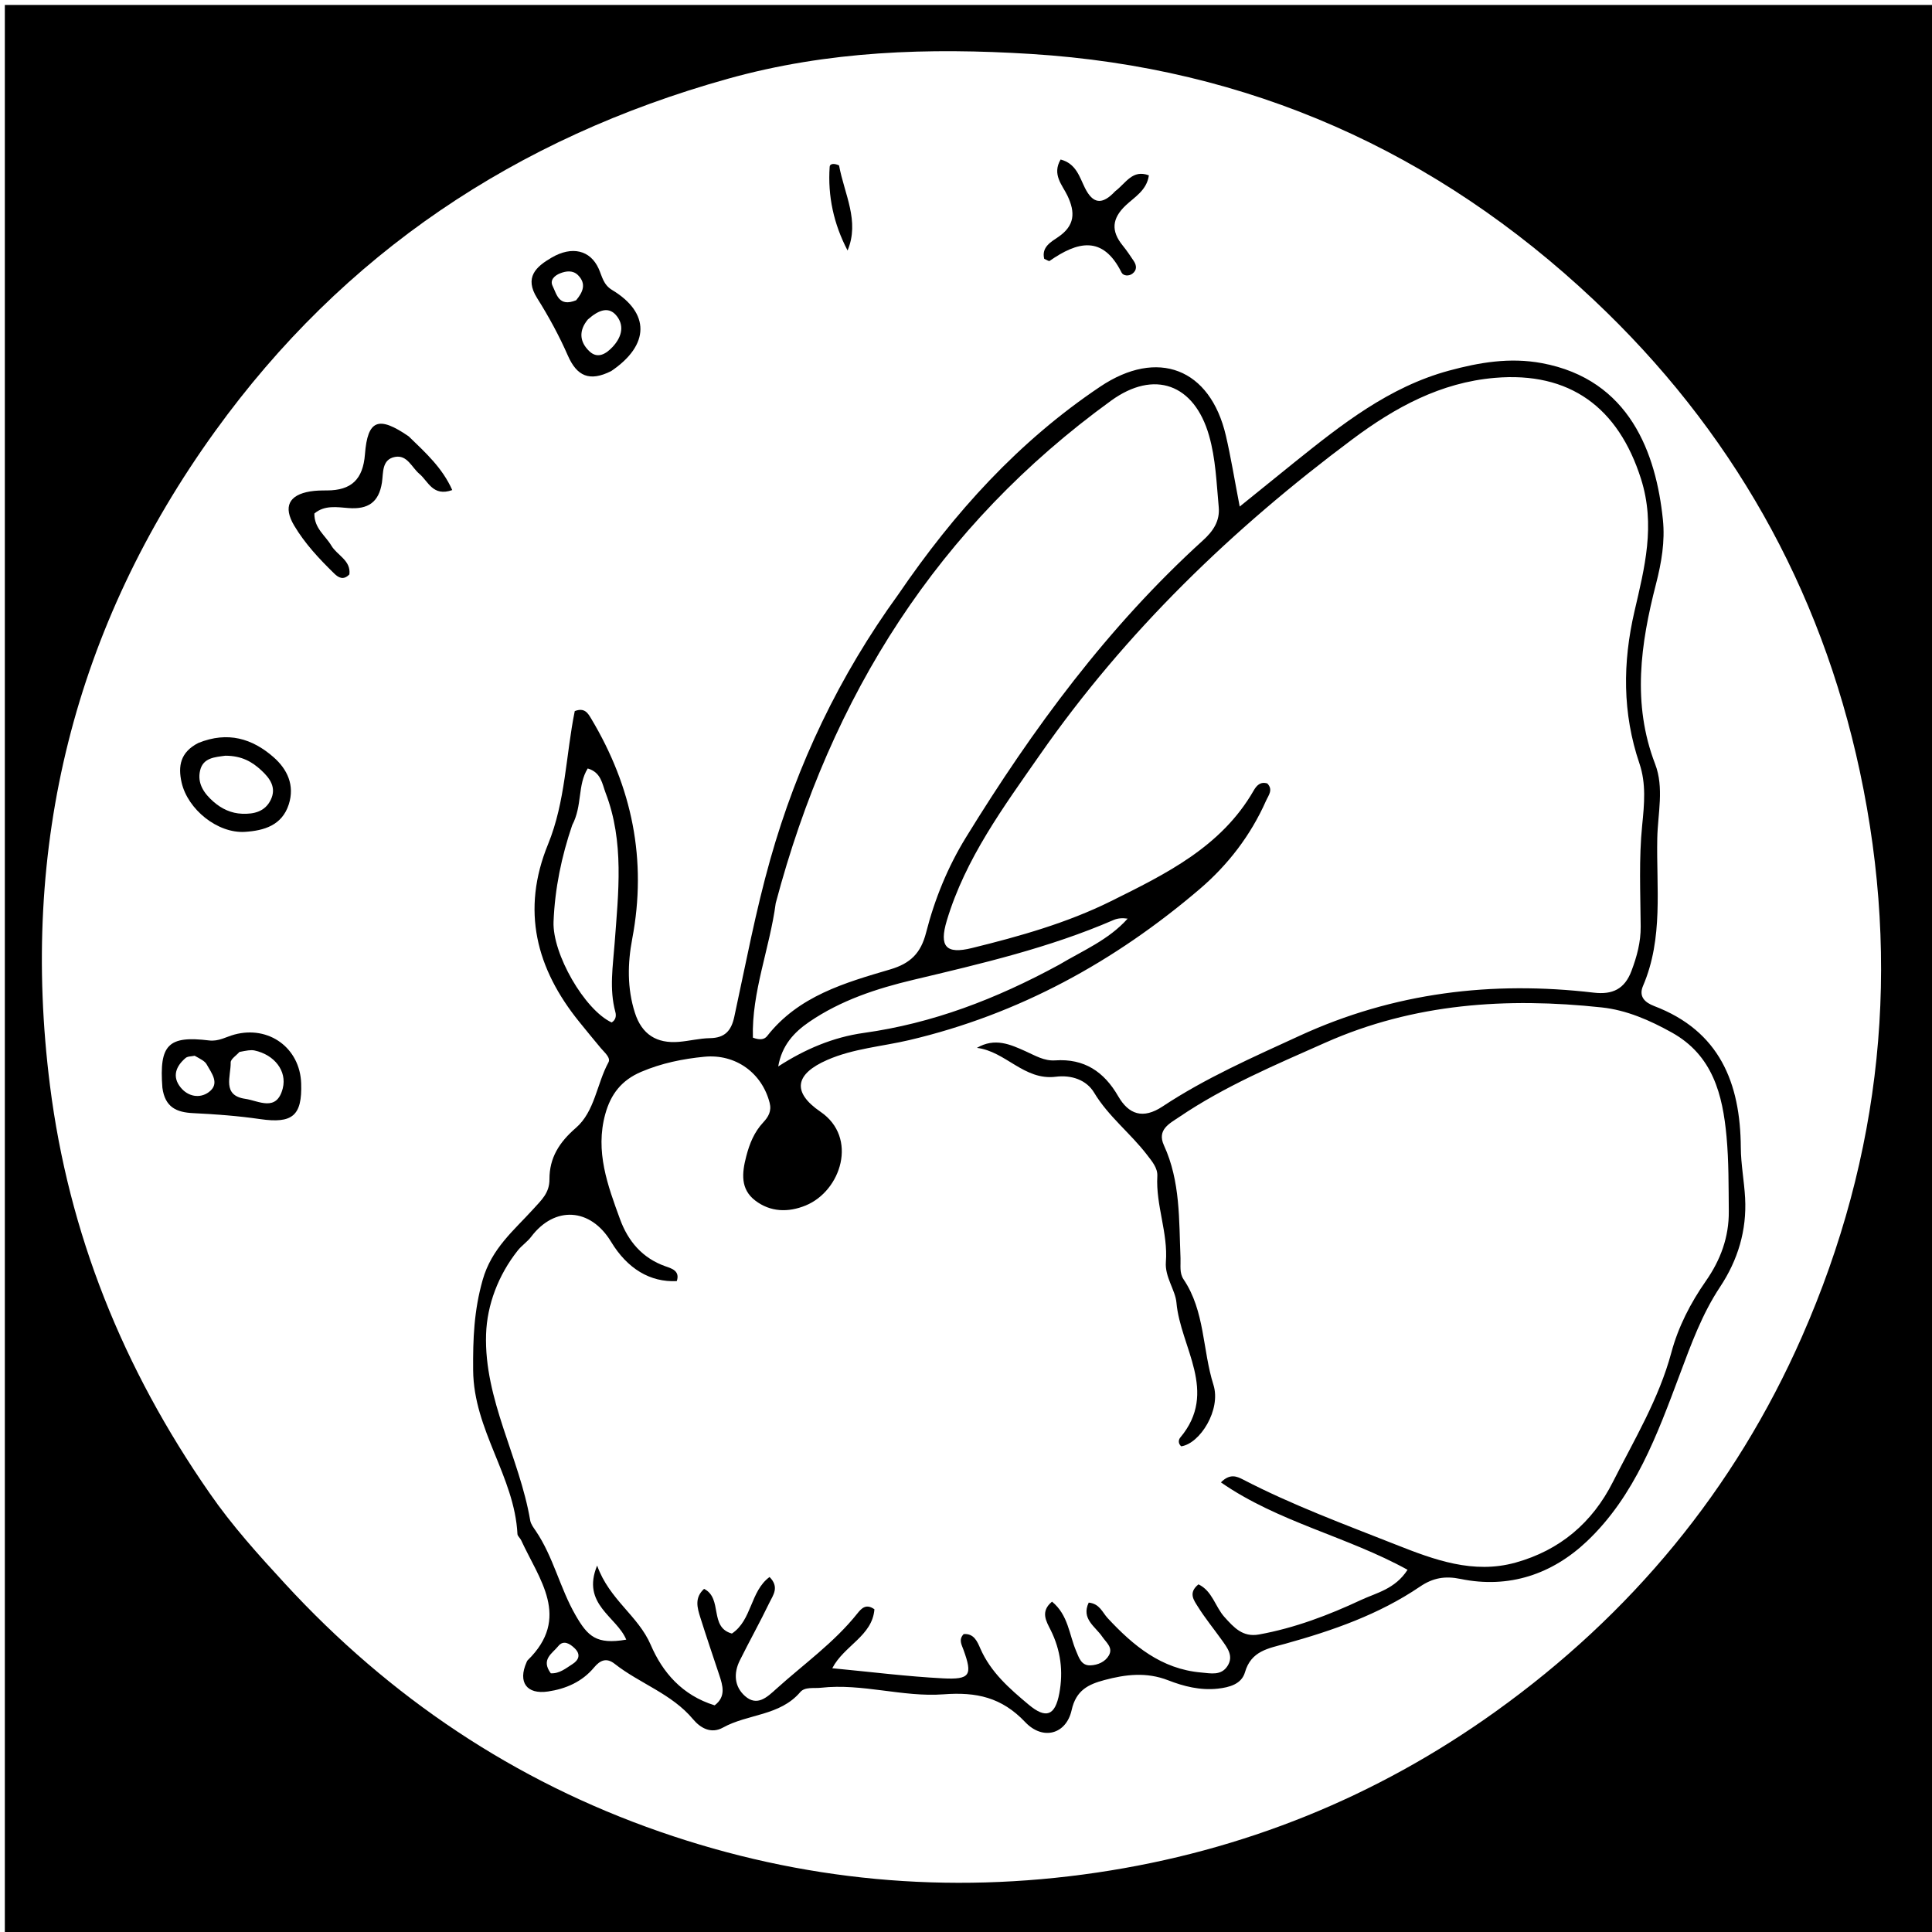 <?xml version="1.0" encoding="UTF-8"?> <svg xmlns="http://www.w3.org/2000/svg" xmlns:xlink="http://www.w3.org/1999/xlink" id="Layer_1" x="0px" y="0px" width="100%" viewBox="0 0 400 400" xml:space="preserve"> <path fill="#000000" opacity="1" stroke="none" d=" M1,147 C1,98.015 1,49.53 1,1.023 C134.277,1.023 267.553,1.023 400.915,1.023 C400.915,134.235 400.915,267.47 400.915,400.852 C267.667,400.852 134.333,400.852 1,400.852 C1,316.447 1,231.974 1,147 M43.403,309.146 C48.054,315.885 53.533,321.937 59.062,327.944 C80.684,351.434 106.486,368.763 136.617,379.234 C166.004,389.446 196.234,392.262 227.106,387.698 C257.321,383.231 284.927,372.074 309.637,354.363 C337.662,334.276 359.123,308.451 373.069,276.754 C389.641,239.085 393.655,199.985 385.069,159.753 C376.905,121.503 358.324,88.783 329.955,62.077 C297.337,31.371 258.567,13.987 213.484,11.174 C192.255,9.85 171.471,10.509 150.704,16.307 C106.839,28.552 71.111,52.463 44.551,89.263 C15.352,129.72 4.082,175.191 10.346,224.744 C14.214,255.342 25.393,283.236 43.403,309.146 z"></path> <path fill="#000000" opacity="1" stroke="none" d=" M186.009,123.036 C197.573,106.085 210.905,91.379 227.778,80.056 C239.637,72.097 250.554,76.22 253.807,90.204 C254.849,94.685 255.579,99.238 256.668,104.876 C260.933,101.428 264.465,98.555 268.017,95.705 C277.778,87.874 287.583,80.103 299.988,76.738 C306.288,75.03 312.587,73.957 319.199,75.18 C337.448,78.556 342.887,93.915 344.289,107.622 C344.745,112.084 344,116.469 342.854,120.921 C339.678,133.252 337.87,145.678 342.674,158.176 C344.571,163.109 343.226,168.407 343.121,173.537 C342.91,183.797 344.413,194.226 340.172,204.113 C339.217,206.34 340.569,207.563 342.492,208.297 C356.015,213.454 360.332,224.179 360.416,237.597 C360.438,241.073 361.118,244.539 361.306,248.02 C361.669,254.73 359.812,260.879 356.118,266.447 C352.397,272.055 350.14,278.273 347.794,284.535 C343.124,297.002 338.488,309.715 328.538,319.124 C321.35,325.923 312.408,328.963 302.401,326.903 C299.18,326.24 296.685,326.665 293.988,328.497 C285.506,334.258 275.931,337.589 266.142,340.31 C262.59,341.297 259.039,341.792 257.758,346.221 C257.053,348.66 254.581,349.354 252.104,349.621 C248.501,350.011 245.069,349.14 241.85,347.885 C237.358,346.133 233.036,346.666 228.655,347.839 C225.369,348.719 222.789,349.915 221.87,354.06 C220.764,359.049 215.927,360.418 212.253,356.541 C207.388,351.408 202.158,350.277 195.349,350.79 C186.935,351.424 178.542,348.477 169.985,349.43 C168.497,349.596 166.652,349.196 165.686,350.328 C161.457,355.287 154.83,354.821 149.69,357.673 C147.197,359.056 144.996,357.75 143.475,355.934 C139.059,350.659 132.463,348.574 127.262,344.478 C125.569,343.145 124.247,343.727 122.993,345.234 C120.519,348.206 117.138,349.665 113.455,350.207 C109.017,350.859 107.204,348.259 109.008,344.179 C109.076,344.027 109.133,343.853 109.246,343.742 C118.261,334.939 111.62,326.983 107.894,318.876 C107.687,318.426 107.154,318.038 107.132,317.604 C106.533,305.703 98.061,296.099 97.96,283.702 C97.907,277.169 98.131,271.36 99.927,265.008 C101.773,258.478 106.399,254.749 110.406,250.332 C112.164,248.394 113.77,246.969 113.759,244.155 C113.742,239.732 115.773,236.507 119.225,233.521 C123.158,230.117 123.544,224.413 125.976,219.944 C126.494,218.991 125.148,217.899 124.398,217.005 C122.901,215.217 121.426,213.411 119.958,211.599 C110.994,200.532 107.87,188.466 113.467,174.793 C117.091,165.938 117.152,156.294 118.997,147.223 C121.04,146.445 121.715,147.642 122.414,148.811 C130.865,162.948 133.997,178.033 130.897,194.365 C129.935,199.437 129.829,204.617 131.45,209.687 C132.887,214.182 135.975,216.086 140.555,215.705 C142.711,215.525 144.848,214.973 146.999,214.939 C150.054,214.892 151.397,213.429 152.024,210.535 C154.383,199.638 156.447,188.646 159.477,177.932 C165.045,158.243 173.74,139.944 186.009,123.036 M147.96,353.071 C150.342,351.274 149.659,349.023 148.904,346.753 C147.589,342.802 146.247,338.86 144.996,334.889 C144.365,332.884 143.741,330.796 145.774,328.956 C149.697,330.928 146.764,336.921 151.532,338.208 C155.719,335.417 155.31,329.455 159.328,326.502 C161.419,328.607 160.041,330.276 159.316,331.778 C157.365,335.825 155.17,339.754 153.17,343.778 C151.855,346.423 152.025,349.173 154.228,351.137 C156.766,353.4 158.852,351.349 160.724,349.661 C166.402,344.538 172.705,340.087 177.524,334.034 C178.354,332.993 179.322,331.948 181.04,333.187 C180.609,338.72 174.747,340.694 172.313,345.391 C180.329,346.151 187.762,347.098 195.223,347.484 C200.891,347.778 201.382,346.813 199.48,341.578 C199.081,340.479 198.432,339.442 199.52,338.32 C201.645,338.146 202.344,339.878 202.964,341.299 C205.115,346.231 209.01,349.613 212.975,352.93 C216.555,355.926 218.447,355.247 219.318,350.595 C220.167,346.061 219.618,341.671 217.522,337.471 C216.628,335.68 215.326,333.656 217.811,331.603 C221.184,334.377 221.349,338.428 222.807,341.837 C223.378,343.172 223.845,344.866 225.75,344.795 C227.286,344.738 228.806,344.079 229.574,342.748 C230.512,341.123 229.027,340.071 228.195,338.842 C226.785,336.76 223.803,335.165 225.407,331.801 C227.687,332.035 228.237,333.84 229.323,335.008 C234.632,340.72 240.434,345.55 248.659,346.272 C250.666,346.448 252.799,346.976 254.125,344.95 C255.485,342.871 254.101,341.152 252.933,339.515 C251.291,337.213 249.486,335.016 247.995,332.622 C247.205,331.354 245.937,329.779 248.131,328.024 C250.998,329.379 251.591,332.661 253.51,334.787 C255.46,336.948 257.285,339.012 260.646,338.405 C268.057,337.066 275.063,334.4 281.803,331.249 C284.938,329.783 288.83,329.027 291.419,325.008 C278.881,318.092 264.638,315.143 252.78,306.911 C254.643,305.022 256.08,305.659 257.375,306.331 C267.603,311.635 278.405,315.615 289.084,319.833 C296.937,322.936 305.04,325.953 313.788,323.517 C322.961,320.963 329.663,315.274 333.928,306.831 C338.349,298.082 343.452,289.65 346.033,280.036 C347.465,274.701 350.006,269.766 353.169,265.239 C356.232,260.857 357.978,256.111 357.928,250.779 C357.879,245.617 357.934,240.433 357.46,235.303 C356.659,226.637 354.613,218.491 346.123,213.767 C341.562,211.229 336.765,209.128 331.621,208.576 C311.994,206.472 292.757,207.712 274.382,215.879 C264.024,220.482 253.572,224.873 244.141,231.264 C242.165,232.604 239.485,233.878 240.982,237.136 C244.409,244.59 244.083,252.579 244.412,260.478 C244.474,261.967 244.151,263.551 245.039,264.867 C249.488,271.457 248.944,279.481 251.229,286.71 C252.858,291.863 248.455,298.876 244.558,299.446 C243.913,298.889 243.955,298.117 244.363,297.631 C252.326,288.147 244.378,278.942 243.57,269.688 C243.345,267.107 241.14,264.375 241.382,261.282 C241.854,255.254 239.275,249.541 239.611,243.512 C239.705,241.816 238.519,240.453 237.484,239.102 C234.054,234.624 229.491,231.162 226.522,226.216 C224.93,223.565 221.813,222.524 218.6,222.927 C212.013,223.754 208.224,217.665 202.255,216.951 C205.987,214.777 209.194,216.243 212.334,217.653 C214.316,218.542 216.185,219.696 218.457,219.541 C224.463,219.13 228.564,221.851 231.514,226.969 C233.684,230.732 236.64,231.768 240.678,229.095 C249.597,223.189 259.366,218.906 269.064,214.446 C288.547,205.485 308.891,203.047 329.98,205.519 C333.854,205.973 336.365,204.772 337.774,201.032 C338.903,198.037 339.711,195.067 339.686,191.819 C339.631,184.824 339.297,177.779 339.996,170.848 C340.439,166.453 340.84,162.238 339.423,158.061 C335.892,147.65 335.94,137.181 338.401,126.568 C340.495,117.537 342.795,108.737 339.75,99.141 C335.058,84.36 324.991,76.904 309.486,78.231 C298.254,79.192 288.85,84.344 280.061,90.901 C255.193,109.453 233.076,130.76 215.281,156.3 C207.765,167.086 199.898,177.726 196.033,190.573 C194.399,196.001 195.863,197.6 201.205,196.287 C211.089,193.858 220.94,191.085 230.036,186.568 C241.325,180.963 252.855,175.356 259.555,163.684 C260.147,162.652 260.939,161.763 262.382,162.209 C263.656,163.515 262.61,164.678 262.099,165.83 C258.934,172.967 254.21,179.096 248.378,184.074 C230.782,199.095 210.955,210 188.254,215.342 C182.592,216.674 176.702,217.079 171.285,219.443 C164.629,222.349 163.882,226.087 169.882,230.186 C177.688,235.517 174.152,246.572 166.805,249.581 C163.183,251.064 159.501,250.958 156.364,248.562 C153.268,246.198 153.601,242.87 154.497,239.423 C155.184,236.775 156.147,234.388 158.021,232.377 C159.068,231.253 159.788,230.055 159.348,228.335 C157.763,222.141 152.305,218.157 145.817,218.789 C141.338,219.225 136.974,220.117 132.754,221.911 C128.684,223.641 126.457,226.526 125.317,230.652 C123.182,238.38 125.817,245.435 128.375,252.432 C130.021,256.932 132.964,260.484 137.778,262.175 C138.989,262.601 140.844,263.087 140.12,265.239 C134.614,265.516 129.887,262.673 126.513,257.092 C122.257,250.051 114.845,249.608 109.973,256.058 C109.182,257.106 108.017,257.868 107.199,258.899 C103.169,263.978 100.832,270.168 100.637,276.248 C100.204,289.744 107.547,301.713 109.771,314.781 C109.903,315.557 110.47,316.288 110.934,316.973 C114.571,322.341 115.916,328.768 119.152,334.392 C121.693,338.805 123.464,340.534 129.658,339.472 C127.677,334.677 120.311,332.171 123.631,324.135 C126.176,331.24 132.119,334.479 134.735,340.568 C137.151,346.191 141.201,350.989 147.96,353.071 M160.605,186.995 C159.358,196.378 155.598,205.404 155.88,214.837 C157.497,215.443 158.333,215.138 158.845,214.484 C165.341,206.202 174.912,203.475 184.317,200.703 C188.528,199.462 190.656,197.316 191.735,193.098 C193.51,186.16 196.211,179.521 199.994,173.368 C213.832,150.857 229.404,129.728 249.065,111.876 C251.18,109.956 252.595,107.876 252.324,104.967 C251.86,99.999 251.706,94.99 250.311,90.144 C247.254,79.514 238.98,76.471 230.037,82.956 C194.312,108.866 172.046,143.837 160.605,186.995 M118.465,170.847 C116.256,177.326 114.88,183.964 114.606,190.82 C114.341,197.462 121.022,209.081 126.635,211.689 C127.484,211.178 127.624,210.336 127.404,209.522 C126.113,204.753 126.902,200.035 127.258,195.217 C128.026,184.825 129.278,174.304 125.39,164.172 C124.671,162.298 124.465,159.904 121.68,159.104 C119.526,162.575 120.613,166.756 118.465,170.847 M219.274,199.74 C224.154,196.822 229.519,194.615 233.465,190.195 C232.364,190.021 231.39,190.114 230.536,190.484 C217.224,196.248 203.169,199.514 189.136,202.851 C181.496,204.667 174.104,207.09 167.548,211.567 C164.377,213.733 161.878,216.433 161.122,220.798 C166.632,217.238 172.461,214.743 178.847,213.853 C193.016,211.879 206.13,206.892 219.274,199.74 M114.037,346.439 C115.835,346.537 117.146,345.409 118.513,344.541 C119.79,343.731 120.318,342.568 118.999,341.278 C117.977,340.279 116.643,339.484 115.583,340.813 C114.38,342.319 111.91,343.554 114.037,346.439 z"></path> <path fill="#000000" opacity="1" stroke="none" d=" M33.619,225.187 C32.939,216.277 34.837,214.387 43.295,215.414 C45.281,215.655 46.809,214.66 48.536,214.193 C55.666,212.268 62.11,216.972 62.353,224.295 C62.576,231.031 60.535,232.668 53.823,231.693 C49.244,231.029 44.605,230.686 39.98,230.462 C36.598,230.298 34.163,229.294 33.619,225.187 M49.571,217.797 C48.935,218.526 47.745,219.267 47.76,219.982 C47.821,222.824 45.896,226.804 50.794,227.505 C53.548,227.899 57.288,230.304 58.547,225.316 C59.444,221.76 56.833,218.371 52.687,217.489 C51.905,217.323 51.046,217.513 49.571,217.797 M40.302,218.581 C39.666,218.725 38.864,218.673 38.423,219.047 C36.414,220.753 35.586,222.902 37.393,225.139 C38.924,227.035 41.356,227.497 43.229,226.111 C45.603,224.353 43.798,222.198 42.792,220.372 C42.424,219.703 41.581,219.296 40.302,218.581 z"></path> <path fill="#000000" opacity="1" stroke="none" d=" M126.543,76.827 C122.048,79.094 119.431,77.876 117.566,73.612 C115.77,69.508 113.601,65.527 111.214,61.733 C108.496,57.413 110.981,55.216 114.212,53.332 C118.425,50.876 122.206,51.789 123.937,55.602 C124.678,57.235 124.885,58.927 126.742,60.045 C134.579,64.762 134.578,71.404 126.543,76.827 M121.712,66.141 C119.792,68.448 119.967,70.791 122.049,72.75 C123.791,74.389 125.543,73.192 126.804,71.856 C128.492,70.067 129.395,67.737 127.798,65.567 C126.17,63.356 124.065,64.061 121.712,66.141 M119.28,62.166 C120.658,60.522 121.471,58.768 119.668,56.965 C118.636,55.934 117.249,56.081 115.976,56.585 C114.814,57.045 113.807,57.973 114.411,59.201 C115.266,60.935 115.686,63.621 119.28,62.166 z"></path> <path fill="#000000" opacity="1" stroke="none" d=" M84.615,90.343 C88.149,93.767 91.573,96.842 93.635,101.462 C89.608,102.889 88.658,99.636 86.847,98.124 C85.244,96.785 84.33,94.134 81.793,94.599 C79,95.112 79.388,97.899 79.076,99.912 C78.442,104.008 76.194,105.5 72.15,105.187 C69.783,105.004 67.174,104.533 65.086,106.323 C65.045,109.384 67.368,110.874 68.597,112.957 C69.793,114.985 72.685,116.008 72.338,118.92 C71.088,120.223 70.046,119.57 69.2,118.745 C66.099,115.719 63.122,112.547 60.904,108.812 C58.59,104.914 59.806,102.474 64.224,101.742 C65.366,101.553 66.547,101.54 67.71,101.538 C72.717,101.529 75.157,99.28 75.56,94.048 C76.111,86.89 78.369,86.044 84.615,90.343 z"></path> <path fill="#000000" opacity="1" stroke="none" d=" M230.893,39.59 C233.121,37.909 234.46,35.019 237.864,36.306 C237.419,39.437 234.875,40.802 233.046,42.543 C230.196,45.256 230.015,47.825 232.414,50.795 C233.248,51.827 234,52.929 234.733,54.037 C235.345,54.962 235.423,55.939 234.444,56.668 C233.675,57.241 232.551,57.117 232.203,56.419 C228.315,48.624 223.049,50.015 217.302,54.025 C217.16,54.124 216.728,53.807 216.193,53.586 C215.593,51.168 217.59,50.089 219.071,49.083 C222.531,46.733 222.677,44.008 220.991,40.487 C219.947,38.307 217.765,36.13 219.589,33.025 C222.802,33.863 223.496,36.634 224.614,38.886 C226.265,42.209 228.167,42.511 230.893,39.59 z"></path> <path fill="#000000" opacity="1" stroke="none" d=" M41.076,153.815 C47.174,151.359 52.228,152.915 56.615,156.746 C59.493,159.259 61.056,162.584 59.789,166.537 C58.393,170.89 54.659,171.974 50.739,172.227 C45.062,172.593 38.862,167.59 37.597,161.997 C36.83,158.606 37.331,155.724 41.076,153.815 M46.648,156.463 C44.492,156.762 42.072,156.868 41.439,159.483 C40.777,162.216 42.282,164.316 44.238,166.019 C45.902,167.467 47.867,168.388 50.123,168.477 C52.591,168.575 54.855,168.039 56.043,165.623 C57.313,163.042 55.851,161.102 54.082,159.469 C52.223,157.753 50.083,156.464 46.648,156.463 z"></path> <path fill="#000000" opacity="1" stroke="none" d=" M173.716,34.25 C174.825,40.236 178.032,45.777 175.48,51.863 C172.616,46.395 171.35,40.62 171.776,34.514 C171.823,33.845 172.765,33.788 173.716,34.25 z"></path> </svg> 